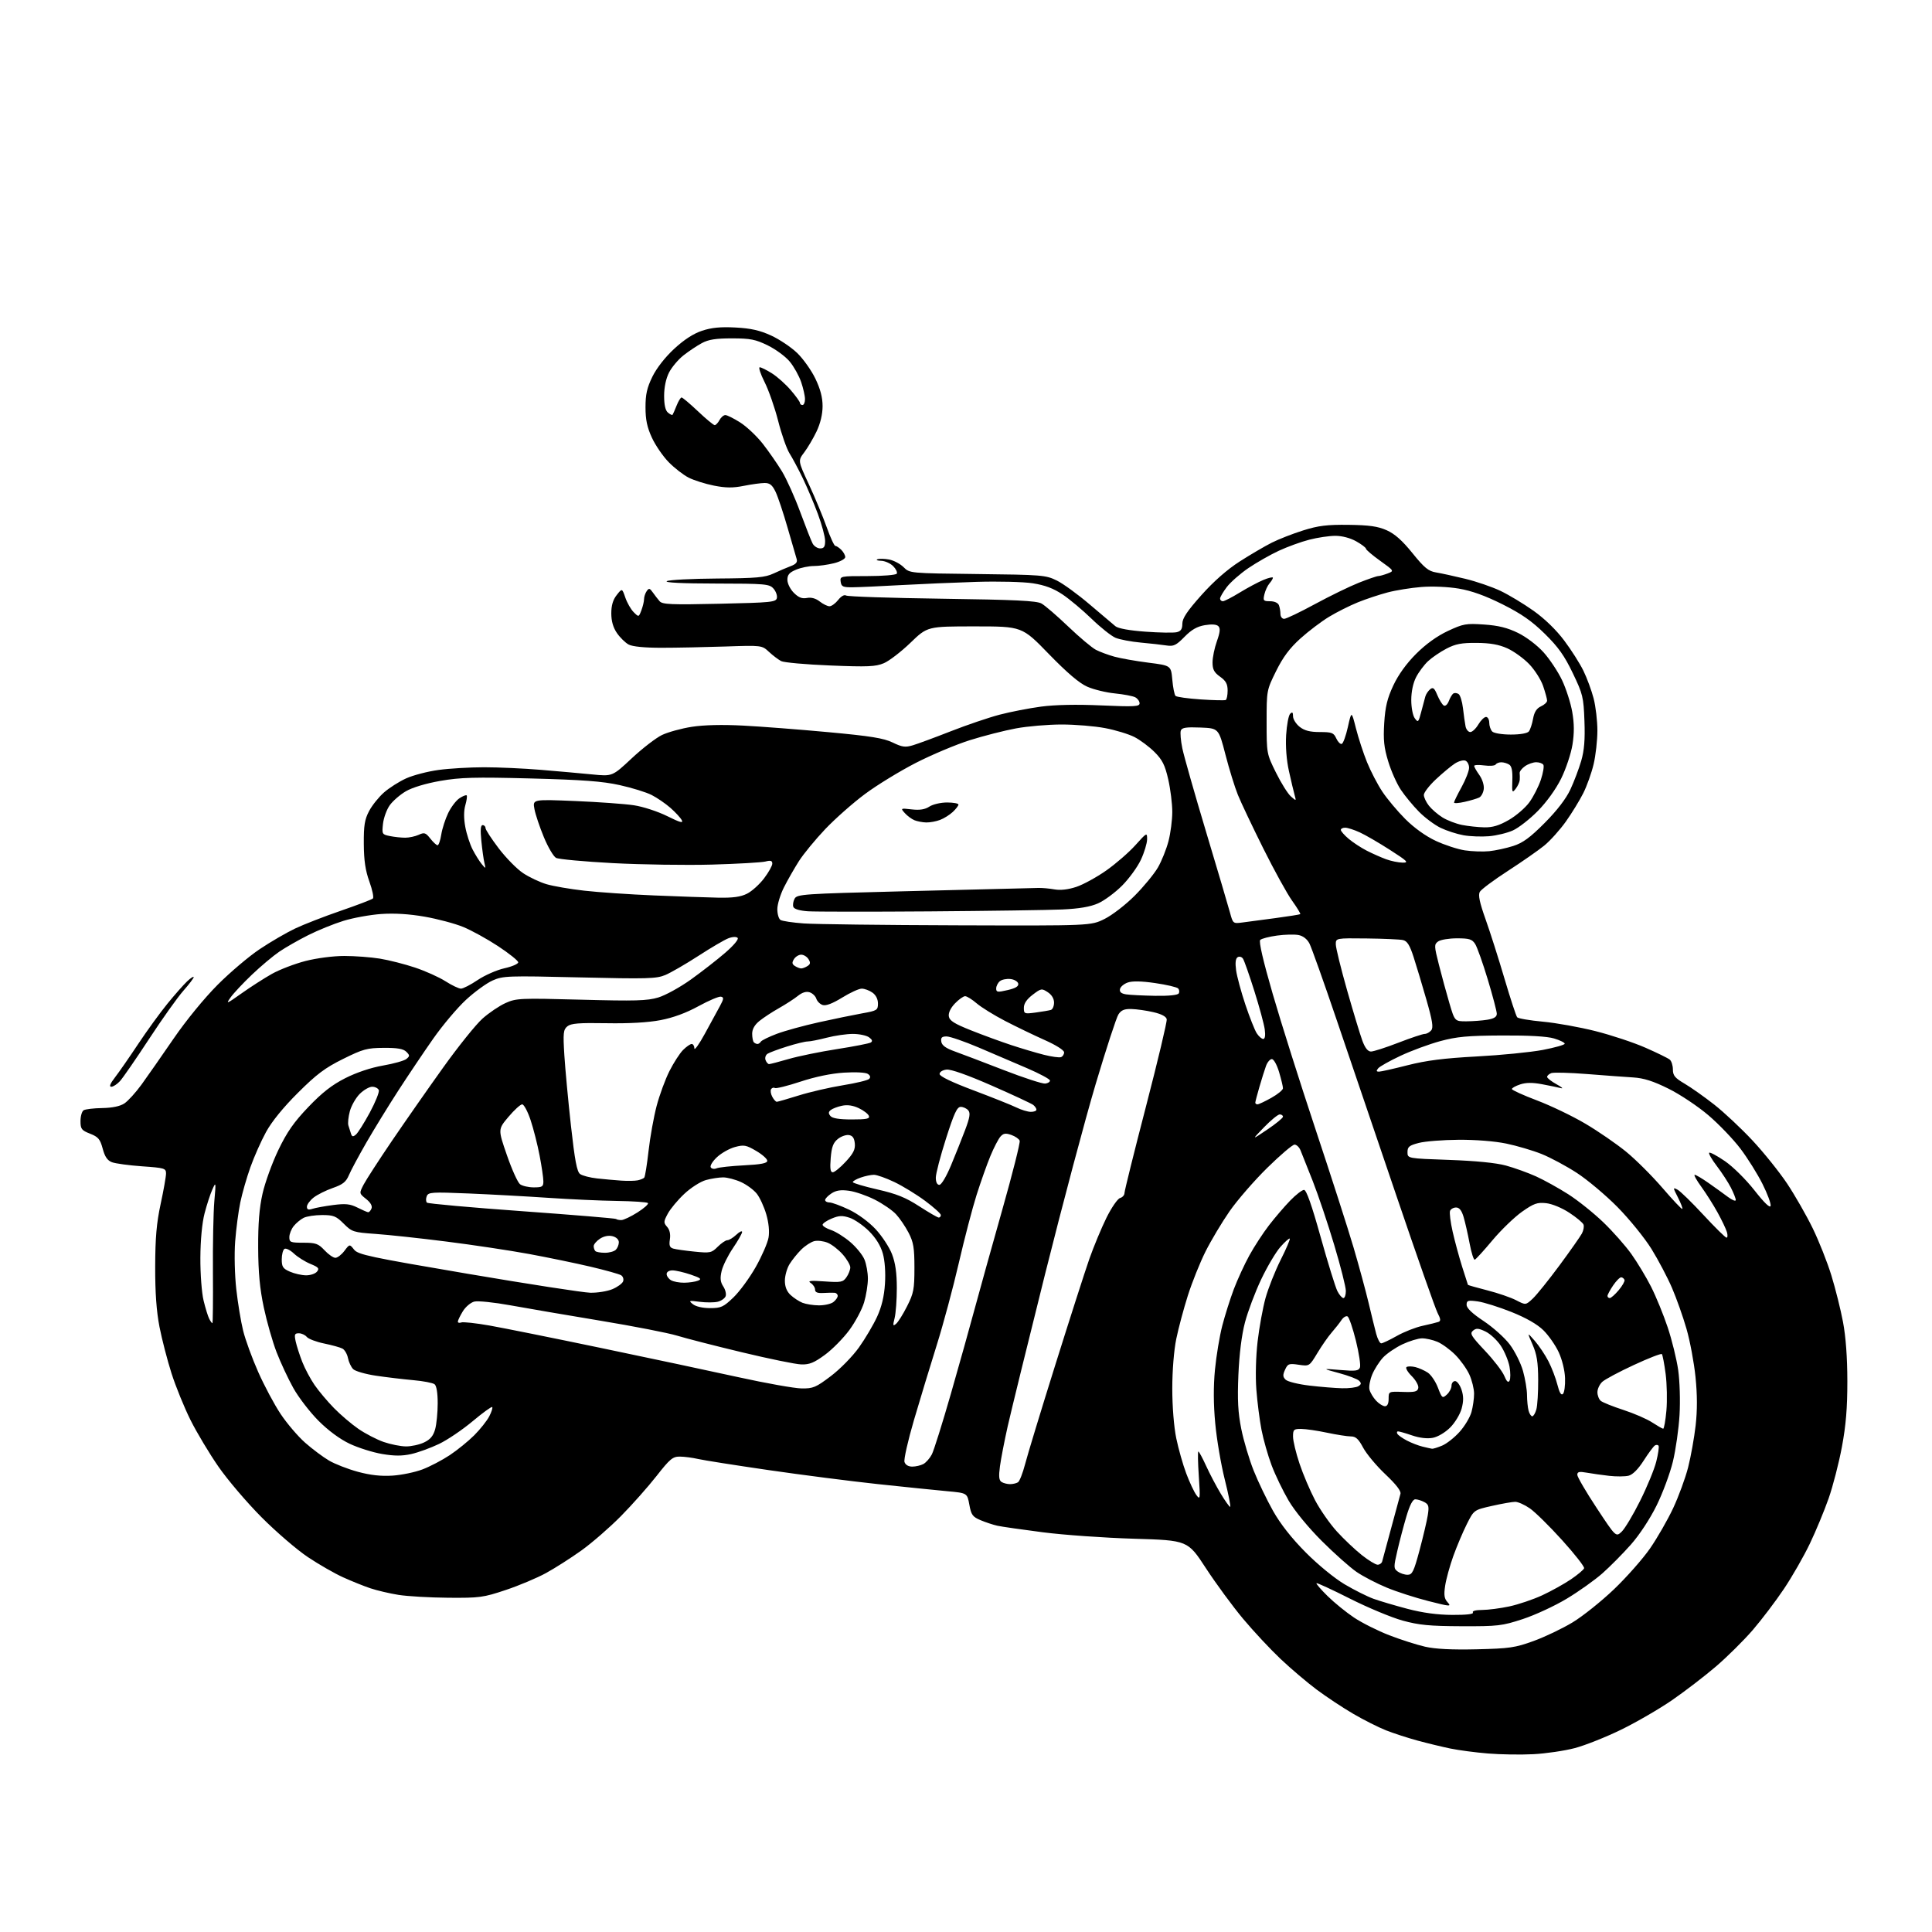 <?xml version="1.0" encoding="UTF-8" standalone="no"?>
<svg 
  version="1.1" 
  xmlns="http://www.w3.org/2000/svg" 
  xmlns:xlink="http://www.w3.org/1999/xlink" 
  xmlns:svg="http://www.w3.org/2000/svg"
  xmlns:rdf="http://www.w3.org/1999/02/22-rdf-syntax-ns#"
  xmlns:cc="http://creativecommons.org/ns#"
  xmlns:dc="http://purl.org/dc/elements/1.1/"
  viewBox="0 0 768 768"
  width="768"
  height="768"
>
<style>svg {background-color: white; }</style>"
<path stroke="none" fill="black" fill-rule="evenodd" d="M609.50,697.32C604.55,697.58 596.45,697.45 591.50,697.04C586.55,696.64 579.80,695.74 576.50,695.06C573.20,694.37 567.35,692.96 563.50,691.91C559.65,690.86 554.02,689.04 551.00,687.85C547.98,686.66 542.07,683.69 537.89,681.24C533.70,678.79 527.18,674.47 523.39,671.64C519.61,668.81 513.17,663.35 509.09,659.50C505.02,655.65 498.29,648.45 494.15,643.50C490.01,638.55 483.37,629.51 479.38,623.40C472.14,612.31 472.14,612.31 450.82,611.67C439.09,611.32 422.75,610.17 414.50,609.10C406.25,608.04 398.15,606.87 396.50,606.51C394.85,606.15 391.85,605.16 389.84,604.32C386.62,602.96 386.07,602.21 385.33,598.14C384.48,593.50 384.48,593.50 376.49,592.77C372.10,592.37 359.73,591.10 349.00,589.96C338.27,588.81 318.70,586.30 305.50,584.38C292.30,582.46 279.70,580.48 277.50,579.97C275.30,579.46 272.05,579.04 270.27,579.02C267.42,579.00 266.33,579.91 260.97,586.75C257.63,591.01 251.27,598.18 246.84,602.67C242.41,607.16 235.34,613.30 231.14,616.32C226.94,619.33 220.57,623.39 217.00,625.34C213.43,627.29 206.23,630.32 201.00,632.06C192.12,635.03 190.63,635.23 178.20,635.13C170.88,635.07 161.98,634.56 158.41,633.99C154.84,633.42 149.80,632.23 147.21,631.36C144.62,630.49 139.75,628.53 136.40,627.01C133.04,625.50 126.74,621.88 122.40,618.98C118.05,616.08 109.75,608.94 103.95,603.11C98.14,597.27 90.44,588.23 86.82,583.00C83.20,577.77 78.21,569.45 75.74,564.50C73.27,559.55 69.87,551.21 68.19,545.96C66.52,540.72 64.36,532.39 63.40,527.46C62.20,521.29 61.66,513.83 61.69,503.50C61.72,492.05 62.23,486.16 63.86,478.59C65.04,473.14 66.00,467.69 66.00,466.49C66.00,464.43 65.41,464.25 56.51,463.63C51.30,463.26 45.90,462.53 44.52,462.01C42.69,461.31 41.68,459.84 40.82,456.60C39.80,452.81 39.06,451.94 35.81,450.66C32.40,449.32 32.00,448.79 32.00,445.64C32.00,443.70 32.56,441.77 33.25,441.34C33.94,440.92 37.27,440.52 40.65,440.47C44.64,440.40 47.72,439.76 49.43,438.64C50.89,437.68 53.97,434.29 56.29,431.09C58.60,427.89 64.33,419.69 69.00,412.88C73.99,405.61 81.22,396.78 86.50,391.48C91.45,386.52 99.00,380.12 103.28,377.27C107.55,374.41 113.85,370.75 117.28,369.12C120.70,367.49 128.90,364.30 135.50,362.03C142.09,359.76 147.83,357.57 148.24,357.16C148.65,356.75 148.02,353.73 146.84,350.45C145.26,346.09 144.66,342.09 144.62,335.50C144.57,328.12 144.95,325.76 146.72,322.41C147.91,320.15 150.58,316.82 152.65,315.01C154.72,313.19 158.68,310.67 161.45,309.42C164.23,308.16 170.02,306.65 174.32,306.07C178.62,305.48 186.77,305.00 192.43,305.00C198.08,305.00 208.29,305.46 215.10,306.03C221.92,306.60 231.09,307.42 235.47,307.85C243.43,308.64 243.43,308.64 251.11,301.46C255.33,297.51 260.74,293.34 263.14,292.18C265.54,291.03 270.88,289.56 275.00,288.92C279.81,288.17 287.16,288.00 295.50,288.44C302.65,288.81 317.92,289.99 329.43,291.06C346.11,292.60 351.28,293.44 354.84,295.16C358.64,297.00 359.86,297.17 362.91,296.25C364.88,295.66 371.68,293.15 378.00,290.67C384.33,288.19 393.03,285.23 397.35,284.10C401.66,282.97 409.08,281.53 413.84,280.89C419.40,280.15 427.97,279.97 437.75,280.41C450.96,280.99 453.00,280.88 453.00,279.58C453.00,278.75 452.21,277.67 451.25,277.17C450.29,276.68 446.65,275.99 443.16,275.64C439.67,275.30 434.73,274.09 432.18,272.96C429.02,271.57 424.17,267.43 416.91,259.96C406.28,249.00 406.28,249.00 387.47,249.00C368.66,249.00 368.66,249.00 361.91,255.52C358.19,259.10 353.43,262.76 351.33,263.64C348.06,265.01 344.93,265.15 330.03,264.54C320.43,264.16 311.65,263.37 310.53,262.80C309.41,262.22 307.23,260.57 305.68,259.13C302.85,256.50 302.85,256.50 288.18,257.00C280.10,257.27 268.73,257.50 262.90,257.50C256.15,257.50 251.42,257.03 249.89,256.21C248.57,255.50 246.48,253.45 245.24,251.65C243.73,249.44 243.00,246.90 243.00,243.82C243.00,240.68 243.66,238.42 245.15,236.54C247.29,233.81 247.29,233.81 248.58,237.56C249.29,239.63 250.78,242.23 251.89,243.34C253.91,245.36 253.91,245.36 254.96,242.61C255.53,241.10 256.01,239.11 256.02,238.18C256.02,237.26 256.49,235.82 257.06,235.00C257.95,233.70 258.28,233.77 259.50,235.50C260.28,236.60 261.49,238.18 262.21,239.00C263.31,240.28 266.81,240.43 285.99,240.00C306.74,239.54 308.50,239.36 308.83,237.68C309.02,236.67 308.39,234.98 307.43,233.93C305.82,232.14 304.13,232.00 284.60,231.97C271.26,231.95 264.08,231.60 265.07,231.02C265.94,230.51 274.94,230.04 285.07,229.97C300.79,229.86 304.09,229.56 307.50,227.97C309.70,226.94 312.79,225.62 314.36,225.03C316.41,224.27 317.07,223.47 316.69,222.23C316.39,221.28 314.76,215.68 313.08,209.79C311.39,203.90 309.25,197.49 308.32,195.54C307.01,192.80 306.03,192.00 303.98,192.00C302.53,192.00 298.79,192.51 295.69,193.13C291.38,194.00 288.56,193.98 283.79,193.04C280.36,192.36 275.83,190.93 273.73,189.86C271.63,188.79 268.07,186.02 265.81,183.71C263.54,181.39 260.55,177.03 259.15,174.00C257.24,169.88 256.60,166.85 256.60,161.93C256.59,156.79 257.18,154.15 259.33,149.75C261.00,146.34 264.39,142.00 267.99,138.67C271.91,135.04 275.65,132.61 279.07,131.48C282.85,130.22 286.41,129.88 292.37,130.19C298.45,130.51 302.01,131.31 306.50,133.36C309.80,134.87 314.46,137.99 316.87,140.30C319.27,142.61 322.53,147.20 324.12,150.50C326.12,154.66 327.00,158.03 326.99,161.50C326.98,164.69 326.12,168.31 324.60,171.50C323.29,174.25 321.08,177.99 319.70,179.82C317.18,183.14 317.18,183.14 321.56,192.57C323.96,197.76 327.13,205.37 328.60,209.50C330.06,213.62 331.62,217.00 332.06,217.00C332.50,217.00 333.56,217.71 334.43,218.57C335.29,219.44 336.00,220.73 336.00,221.45C336.00,222.17 334.00,223.27 331.56,223.88C329.11,224.50 325.50,225.00 323.53,225.00C321.55,225.00 318.38,225.65 316.47,226.45C313.77,227.57 313.00,228.48 313.00,230.49C313.00,231.95 314.13,234.22 315.56,235.65C317.44,237.53 318.82,238.08 320.78,237.70C322.49,237.37 324.29,237.87 325.85,239.10C327.18,240.14 328.93,241.00 329.74,241.00C330.55,241.00 332.10,239.87 333.19,238.49C334.36,237.00 335.63,236.29 336.33,236.73C336.97,237.15 354.15,237.72 374.50,238.00C403.43,238.40 412.05,238.81 414.00,239.90C415.38,240.66 420.16,244.78 424.64,249.06C429.12,253.34 434.07,257.50 435.64,258.31C437.21,259.13 440.52,260.35 443.00,261.04C445.48,261.72 451.55,262.79 456.50,263.42C465.50,264.56 465.50,264.56 466.01,270.20C466.28,273.31 466.86,276.20 467.29,276.63C467.73,277.06 472.22,277.69 477.29,278.03C482.36,278.37 486.84,278.47 487.25,278.26C487.66,278.05 488.00,276.36 488.00,274.51C488.00,271.90 487.32,270.65 485.00,269.00C482.63,267.31 482.00,266.12 482.00,263.32C482.00,261.36 482.78,257.58 483.73,254.91C485.01,251.30 485.16,249.76 484.32,248.92C483.59,248.19 481.69,248.05 478.95,248.51C475.87,249.03 473.63,250.31 470.85,253.16C467.55,256.52 466.52,257.02 463.75,256.59C461.96,256.31 457.35,255.79 453.50,255.44C449.65,255.09 445.13,254.23 443.45,253.54C441.78,252.84 437.51,249.45 433.95,246.00C430.40,242.56 425.20,238.20 422.40,236.32C418.75,233.88 415.39,232.62 410.59,231.87C406.89,231.29 396.85,231.04 388.19,231.30C379.56,231.57 365.98,232.15 358.00,232.59C350.02,233.04 341.48,233.43 339.00,233.45C335.08,233.49 334.46,233.21 334.18,231.25C333.87,229.03 334.03,229.00 344.87,229.00C350.93,229.00 356.15,228.57 356.48,228.04C356.80,227.51 356.16,226.16 355.04,225.04C353.92,223.92 351.76,222.96 350.25,222.92C348.74,222.88 348.09,222.61 348.80,222.32C349.52,222.03 351.61,222.08 353.44,222.42C355.28,222.77 357.86,224.14 359.19,225.46C361.61,227.88 361.61,227.88 388.55,228.19C414.18,228.48 415.73,228.61 420.08,230.76C422.61,232.00 428.48,236.28 433.15,240.26C437.81,244.24 442.42,248.14 443.39,248.93C444.48,249.83 448.96,250.64 455.32,251.10C460.92,251.51 466.51,251.60 467.75,251.31C469.43,250.92 470.00,250.07 470.00,247.93C470.00,245.78 471.89,242.95 477.56,236.59C482.48,231.08 487.82,226.39 492.81,223.19C497.04,220.48 502.76,217.13 505.53,215.73C508.29,214.34 513.91,212.14 518.03,210.85C524.08,208.95 527.51,208.53 536.09,208.63C544.30,208.74 547.70,209.22 551.20,210.77C554.40,212.18 557.40,214.84 561.45,219.85C566.19,225.72 567.81,227.05 570.84,227.55C572.85,227.88 578.08,229.02 582.46,230.08C586.84,231.14 593.14,233.30 596.46,234.88C599.78,236.46 605.71,240.03 609.62,242.81C614.06,245.97 618.65,250.42 621.80,254.63C624.59,258.34 628.02,263.74 629.42,266.61C630.83,269.49 632.66,274.45 633.49,277.63C634.32,280.82 634.99,286.59 634.99,290.46C634.98,294.33 634.31,300.32 633.49,303.77C632.68,307.22 630.83,312.39 629.39,315.27C627.94,318.15 624.83,323.23 622.47,326.56C620.10,329.89 616.22,334.21 613.84,336.15C611.45,338.09 604.93,342.63 599.35,346.24C593.77,349.85 588.77,353.58 588.24,354.53C587.54,355.79 588.16,358.75 590.52,365.38C592.31,370.40 595.70,381.02 598.05,389.00C600.41,396.98 602.68,403.90 603.10,404.38C603.52,404.87 608.12,405.65 613.33,406.13C618.54,406.61 627.95,408.30 634.24,409.89C640.53,411.48 649.46,414.44 654.09,416.48C658.72,418.51 663.06,420.64 663.75,421.21C664.44,421.78 665.00,423.55 665.00,425.15C665.00,427.54 665.81,428.52 669.65,430.77C672.21,432.27 677.50,436.01 681.40,439.07C685.31,442.13 692.18,448.57 696.67,453.38C701.16,458.19 707.36,465.92 710.45,470.55C713.53,475.19 718.09,483.15 720.57,488.24C723.05,493.33 726.40,501.77 728.00,507.00C729.61,512.23 731.69,520.55 732.62,525.50C733.73,531.35 734.34,539.58 734.35,549.00C734.36,559.69 733.79,566.56 732.19,575.14C731.00,581.54 728.62,590.76 726.91,595.64C725.20,600.51 721.85,608.60 719.45,613.61C717.06,618.62 712.42,626.72 709.14,631.61C705.86,636.50 700.26,643.88 696.71,648.00C693.15,652.12 686.56,658.65 682.06,662.50C677.55,666.35 669.73,672.35 664.68,675.83C659.63,679.31 650.55,684.58 644.50,687.54C638.45,690.50 630.12,693.81 626.00,694.90C621.88,695.98 614.45,697.07 609.50,697.32zM587.00,655.62C600.07,655.31 602.30,654.99 609.64,652.32C614.11,650.70 621.07,647.37 625.11,644.93C629.14,642.50 636.56,636.56 641.60,631.75C646.63,626.94 653.09,619.62 655.95,615.48C658.81,611.34 662.93,604.16 665.11,599.51C667.28,594.87 669.96,587.58 671.05,583.32C672.14,579.05 673.48,571.56 674.04,566.67C674.73,560.58 674.71,554.50 673.99,547.38C673.41,541.66 671.80,533.05 670.41,528.24C669.03,523.43 666.43,516.10 664.64,511.95C662.86,507.81 659.18,500.83 656.47,496.45C653.75,492.08 647.70,484.62 643.02,479.87C638.33,475.12 631.05,469.00 626.84,466.26C622.63,463.52 616.30,460.13 612.78,458.72C609.26,457.31 602.93,455.45 598.73,454.58C594.18,453.64 586.51,453.03 579.79,453.08C573.58,453.12 566.48,453.69 564.00,454.33C560.18,455.32 559.50,455.88 559.50,458.00C559.50,460.50 559.50,460.50 576.00,461.08C586.58,461.45 594.69,462.25 598.61,463.32C601.97,464.23 607.37,466.18 610.61,467.64C613.85,469.11 619.64,472.32 623.48,474.78C627.32,477.24 633.56,482.24 637.34,485.88C641.13,489.52 646.15,495.20 648.50,498.50C650.85,501.80 654.38,507.65 656.33,511.50C658.28,515.35 661.25,522.61 662.93,527.63C664.61,532.65 666.49,540.30 667.11,544.63C667.73,549.00 667.97,556.94 667.64,562.50C667.32,568.00 666.13,576.33 665.00,581.00C663.87,585.67 660.95,593.55 658.50,598.50C655.89,603.79 651.68,610.19 648.28,614.02C645.10,617.61 640.03,622.73 637.00,625.41C633.98,628.08 627.61,632.62 622.85,635.48C618.10,638.35 610.22,642.00 605.35,643.60C597.08,646.31 595.48,646.50 581.00,646.45C568.22,646.40 564.09,646.00 557.50,644.19C553.10,642.97 543.70,639.05 536.60,635.47C529.51,631.89 523.53,629.13 523.32,629.35C523.11,629.56 525.08,631.86 527.72,634.45C530.35,637.05 535.09,640.90 538.26,643.02C541.43,645.13 547.73,648.29 552.26,650.04C556.79,651.79 563.20,653.84 566.50,654.59C570.57,655.52 577.17,655.85 587.00,655.62zM577.31,641.95C582.94,641.98 585.89,641.64 585.50,641.00C585.13,640.39 586.58,639.99 589.19,639.98C591.56,639.97 596.42,639.34 600.00,638.57C603.58,637.80 609.42,635.83 613.00,634.18C616.58,632.52 621.72,629.67 624.43,627.84C627.14,626.00 629.52,624.01 629.71,623.40C629.91,622.80 625.98,617.78 620.99,612.26C616.00,606.73 610.22,601.04 608.15,599.61C606.08,598.17 603.46,597.00 602.32,597.00C601.18,597.00 597.02,597.73 593.08,598.62C585.91,600.24 585.91,600.24 583.08,605.87C581.52,608.97 579.11,614.68 577.71,618.56C576.32,622.44 574.86,627.75 574.47,630.35C573.91,634.10 574.11,635.47 575.46,636.95C577.03,638.70 576.50,638.66 567.82,636.45C562.68,635.15 555.23,632.75 551.27,631.11C547.31,629.48 541.91,626.67 539.28,624.88C536.65,623.08 530.42,617.54 525.43,612.56C520.08,607.22 514.67,600.63 512.24,596.50C509.98,592.65 506.94,586.35 505.49,582.50C504.04,578.65 502.23,572.31 501.47,568.41C500.72,564.52 499.79,557.29 499.42,552.36C499.02,547.13 499.23,539.17 499.92,533.24C500.57,527.65 501.99,519.89 503.07,515.98C504.16,512.07 506.86,505.25 509.08,500.83C511.31,496.41 512.93,492.60 512.70,492.36C512.46,492.13 510.78,493.63 508.96,495.70C507.14,497.77 503.70,503.59 501.31,508.63C498.92,513.67 496.04,521.33 494.90,525.65C493.58,530.67 492.64,538.19 492.28,546.54C491.86,556.58 492.12,561.52 493.43,568.04C494.36,572.69 496.58,580.14 498.35,584.58C500.13,589.03 503.59,596.23 506.04,600.58C508.98,605.80 513.40,611.42 519.00,617.07C523.87,621.98 530.49,627.40 534.50,629.78C538.35,632.06 543.52,634.65 546.00,635.55C548.48,636.44 554.55,638.23 559.50,639.54C565.55,641.13 571.39,641.92 577.31,641.95zM559.53,626.00C561.40,626.00 562.01,624.74 564.29,616.25C565.72,610.89 567.20,604.63 567.56,602.35C568.13,598.80 567.93,598.03 566.18,597.10C565.05,596.49 563.45,596.00 562.61,596.00C561.59,596.00 560.42,598.25 559.08,602.75C557.98,606.46 556.35,612.63 555.47,616.46C553.95,623.02 553.96,623.50 555.62,624.71C556.59,625.42 558.35,626.00 559.53,626.00zM547.62,622.00C548.41,622.00 549.22,621.44 549.42,620.75C549.61,620.06 551.22,614.10 553.00,607.50C554.77,600.90 556.44,594.75 556.70,593.84C557.03,592.73 555.01,590.12 550.71,586.05C547.15,582.69 543.18,577.92 541.87,575.47C540.03,572.00 538.94,571.00 537.00,571.00C535.63,571.00 531.35,570.33 527.50,569.52C523.65,568.70 519.04,568.03 517.25,568.02C514.28,568.00 514.00,568.27 514.00,571.07C514.00,572.76 515.16,577.60 516.58,581.82C517.99,586.05 520.78,592.60 522.77,596.38C524.76,600.16 528.66,605.75 531.44,608.80C534.22,611.85 538.68,616.06 541.34,618.17C544.00,620.28 546.83,622.00 547.62,622.00zM644.63,608.88C645.89,607.69 649.20,602.17 651.97,596.61C654.75,591.05 657.64,584.02 658.39,581.00C659.15,577.98 659.56,575.16 659.31,574.73C659.06,574.31 658.41,574.25 657.85,574.59C657.29,574.94 655.29,577.64 653.39,580.60C651.19,584.04 649.03,586.20 647.39,586.62C645.98,586.97 642.50,586.99 639.66,586.67C636.82,586.34 632.81,585.78 630.75,585.41C627.77,584.88 627.00,585.05 627.00,586.26C627.00,587.09 630.45,593.01 634.67,599.40C642.34,611.03 642.34,611.03 644.63,608.88zM489.01,599.00C489.33,599.00 488.37,594.12 486.87,588.15C485.37,582.19 483.66,572.15 483.08,565.85C482.36,558.19 482.33,551.11 482.97,544.45C483.50,538.98 484.80,531.12 485.87,527.00C486.94,522.88 489.00,516.35 490.45,512.50C491.91,508.65 494.68,502.61 496.63,499.07C498.57,495.53 502.09,490.13 504.45,487.07C506.81,484.01 510.60,479.59 512.87,477.25C515.14,474.91 517.62,473.00 518.37,473.00C519.31,473.00 521.44,479.04 524.98,491.75C527.86,502.06 530.86,511.74 531.64,513.25C532.41,514.76 533.49,516.00 534.03,516.00C534.56,516.00 535.00,514.73 535.00,513.17C535.00,511.62 532.92,503.40 530.38,494.92C527.85,486.44 524.00,475.00 521.84,469.50C519.67,464.00 517.48,458.49 516.97,457.25C516.46,456.01 515.39,455.00 514.60,455.00C513.80,455.00 508.92,459.16 503.74,464.25C498.56,469.34 491.83,477.10 488.77,481.50C485.72,485.90 481.42,493.10 479.21,497.50C477.01,501.90 473.85,509.77 472.19,515.00C470.53,520.23 468.46,527.97 467.59,532.21C466.65,536.76 466.00,544.86 466.00,552.00C466.00,559.12 466.65,567.23 467.58,571.73C468.45,575.93 470.23,582.23 471.55,585.72C472.86,589.22 474.67,593.07 475.57,594.29C477.10,596.37 477.16,595.92 476.54,586.75C476.18,581.39 476.10,577.00 476.37,577.00C476.63,577.00 478.03,579.59 479.47,582.75C480.91,585.91 483.52,590.86 485.26,593.75C487.00,596.64 488.69,599.00 489.01,599.00zM401.50,589.97C402.60,589.97 404.02,589.64 404.66,589.23C405.30,588.83 406.57,585.57 407.50,582.00C408.42,578.42 413.83,560.65 419.52,542.50C425.21,524.35 431.28,505.45 433.01,500.50C434.75,495.55 437.82,488.17 439.83,484.09C441.85,480.02 444.29,476.48 445.25,476.23C446.21,475.97 447.00,475.08 447.00,474.24C447.00,473.41 450.85,457.90 455.56,439.78C460.26,421.66 463.97,406.09 463.79,405.17C463.59,404.09 461.73,403.10 458.49,402.35C455.74,401.71 451.82,401.15 449.77,401.10C446.94,401.02 445.70,401.54 444.59,403.25C443.79,404.49 439.73,416.89 435.58,430.82C431.42,444.74 422.38,478.72 415.47,506.32C408.57,533.92 401.87,561.23 400.57,567.00C399.28,572.77 397.89,579.92 397.50,582.87C396.95,586.93 397.11,588.46 398.14,589.11C398.89,589.58 400.40,589.97 401.50,589.97zM156.04,586.58C159.64,586.35 165.00,585.23 167.95,584.11C170.90,582.99 175.77,580.44 178.77,578.45C181.77,576.46 186.16,572.90 188.53,570.53C190.90,568.15 193.58,564.78 194.49,563.01C195.40,561.25 195.93,559.60 195.66,559.33C195.39,559.06 191.89,561.60 187.87,564.97C183.85,568.34 177.84,572.41 174.50,574.00C171.17,575.59 166.22,577.39 163.50,578.00C159.87,578.81 156.79,578.81 151.88,577.98C148.20,577.36 142.41,575.53 139.00,573.92C135.11,572.08 130.50,568.68 126.58,564.75C123.16,561.31 118.66,555.46 116.59,551.74C114.51,548.02 111.52,541.60 109.92,537.46C108.33,533.32 106.05,525.34 104.86,519.72C103.28,512.28 102.67,505.82 102.63,496.00C102.58,486.43 103.08,480.17 104.36,474.50C105.35,470.10 108.17,462.31 110.63,457.18C114.09,449.98 116.81,446.08 122.56,440.07C128.03,434.34 131.93,431.29 137.25,428.59C141.76,426.31 147.43,424.41 152.26,423.57C156.53,422.83 160.72,421.65 161.56,420.95C162.94,419.80 162.94,419.51 161.51,418.09C160.34,416.92 157.99,416.51 152.56,416.54C145.91,416.58 144.32,417.01 136.37,420.95C129.20,424.50 125.85,427.01 118.43,434.41C112.60,440.21 108.01,445.86 105.75,450.00C103.79,453.57 101.00,459.87 99.54,463.98C98.07,468.10 96.26,474.40 95.52,477.98C94.77,481.57 93.86,488.55 93.48,493.50C93.10,498.58 93.30,506.86 93.93,512.50C94.54,518.00 95.77,525.42 96.66,529.00C97.54,532.58 100.22,539.93 102.62,545.34C105.01,550.75 109.02,558.28 111.54,562.06C114.06,565.85 118.46,571.00 121.31,573.51C124.16,576.02 128.42,579.20 130.76,580.58C133.10,581.96 138.28,583.98 142.26,585.06C147.28,586.42 151.50,586.88 156.04,586.58zM362.63,583.00C364.01,583.00 366.00,582.54 367.06,581.97C368.11,581.40 369.63,579.68 370.42,578.15C371.22,576.61 374.63,565.74 378.01,553.98C381.38,542.23 385.66,526.96 387.51,520.05C389.37,513.15 394.25,495.63 398.36,481.12C402.47,466.62 405.62,454.16 405.34,453.44C405.06,452.73 403.56,451.69 402.00,451.15C399.74,450.36 398.86,450.50 397.68,451.83C396.87,452.75 395.08,456.20 393.71,459.50C392.34,462.80 389.87,469.77 388.21,475.00C386.55,480.23 383.36,492.44 381.12,502.15C378.88,511.86 374.95,526.48 372.38,534.65C369.82,542.82 365.75,556.21 363.34,564.41C360.93,572.61 359.23,580.14 359.55,581.16C359.91,582.30 361.08,583.00 362.63,583.00zM569.28,575.90C569.71,575.95 571.51,575.39 573.28,574.65C575.05,573.91 578.16,571.47 580.18,569.22C582.21,566.98 584.34,563.42 584.93,561.32C585.51,559.22 585.98,555.92 585.97,554.00C585.96,552.08 585.12,548.65 584.09,546.40C583.07,544.14 580.54,540.61 578.47,538.54C576.40,536.47 573.21,534.15 571.39,533.39C569.56,532.62 566.81,532.00 565.28,532.01C563.75,532.02 560.25,533.08 557.50,534.38C554.75,535.68 551.29,538.04 549.80,539.62C548.32,541.21 546.37,544.25 545.48,546.39C544.59,548.53 544.09,551.24 544.39,552.41C544.68,553.58 545.86,555.54 547.00,556.77C548.14,558.00 549.74,559.00 550.54,559.00C551.49,559.00 552.00,557.97 552.00,556.06C552.00,553.12 552.01,553.11 557.71,553.31C562.45,553.47 563.49,553.20 563.79,551.75C563.99,550.77 562.82,548.66 561.16,547.00C559.51,545.36 558.61,543.74 559.14,543.41C559.68,543.08 561.26,543.10 562.66,543.45C564.06,543.80 566.26,544.78 567.55,545.63C568.84,546.47 570.66,549.16 571.59,551.60C573.21,555.84 573.38,555.97 575.14,554.37C576.17,553.45 577.00,551.86 577.00,550.85C577.00,549.83 577.64,549.00 578.42,549.00C579.20,549.00 580.36,550.55 580.98,552.43C581.81,554.95 581.82,556.96 581.02,559.94C580.41,562.18 578.37,565.56 576.47,567.46C574.48,569.45 571.56,571.18 569.55,571.56C567.35,571.97 564.32,571.62 561.35,570.61C558.76,569.72 556.25,569.00 555.76,569.00C555.28,569.00 555.16,569.45 555.50,570.01C555.85,570.56 557.56,571.76 559.31,572.67C561.07,573.59 563.85,574.66 565.50,575.06C567.15,575.47 568.85,575.84 569.28,575.90zM161.35,574.97C163.47,574.99 166.72,574.28 168.58,573.39C171.06,572.22 172.23,570.81 172.98,568.14C173.53,566.14 173.99,561.52 173.99,557.87C174.00,553.76 173.53,550.87 172.75,550.26C172.06,549.72 168.23,548.98 164.23,548.63C160.24,548.27 153.57,547.48 149.42,546.86C145.28,546.24 141.21,545.07 140.39,544.25C139.57,543.43 138.64,541.45 138.32,539.84C138.00,538.24 137.01,536.55 136.12,536.08C135.23,535.61 131.95,534.70 128.83,534.06C125.71,533.42 122.61,532.24 121.95,531.45C121.29,530.65 119.87,530.00 118.80,530.00C117.11,530.00 116.94,530.45 117.54,533.25C117.93,535.04 119.11,538.69 120.15,541.36C121.20,544.04 123.40,548.17 125.04,550.55C126.68,552.93 130.15,557.07 132.76,559.73C135.37,562.40 139.75,566.13 142.50,568.02C145.25,569.91 149.75,572.24 152.50,573.20C155.25,574.15 159.23,574.95 161.35,574.97zM661.13,567.94C661.48,567.97 662.06,564.74 662.42,560.75C662.77,556.76 662.64,550.20 662.12,546.17C661.59,542.13 660.91,538.58 660.61,538.27C660.30,537.96 655.28,539.91 649.47,542.61C643.65,545.30 638.01,548.31 636.94,549.29C635.87,550.27 635.00,552.13 635.00,553.42C635.00,554.70 635.60,556.26 636.34,556.87C637.08,557.48 641.13,559.11 645.35,560.48C649.58,561.86 654.71,564.09 656.76,565.44C658.82,566.78 660.78,567.91 661.13,567.94zM609.10,563.00C609.57,563.00 610.31,561.76 610.73,560.25C611.15,558.74 611.48,553.45 611.45,548.50C611.42,541.50 610.92,538.39 609.22,534.50C607.03,529.50 607.03,529.50 610.09,533.00C611.77,534.92 614.22,538.58 615.53,541.13C616.84,543.67 618.44,547.86 619.09,550.44C619.90,553.64 620.60,554.80 621.30,554.10C621.86,553.54 622.24,550.71 622.13,547.82C622.03,544.77 620.97,540.46 619.61,537.53C618.33,534.76 615.59,530.84 613.53,528.81C611.08,526.40 606.70,523.89 600.81,521.53C595.87,519.56 589.85,517.67 587.42,517.33C583.49,516.80 583.00,516.95 583.00,518.69C583.00,520.00 585.23,522.13 589.74,525.12C593.44,527.57 598.13,531.76 600.15,534.44C602.17,537.11 604.53,541.85 605.41,544.96C606.28,548.08 607.01,552.40 607.01,554.57C607.02,556.73 607.30,559.51 607.63,560.75C607.96,561.99 608.62,563.00 609.10,563.00zM318.60,551.92C323.23,551.99 324.32,551.53 330.29,547.01C333.97,544.23 338.90,539.19 341.44,535.64C343.94,532.13 347.19,526.63 348.66,523.43C350.49,519.44 351.47,515.31 351.79,510.31C352.08,505.86 351.75,501.17 350.94,498.29C350.07,495.19 348.19,492.14 345.46,489.41C343.18,487.13 339.70,484.73 337.74,484.08C334.84,483.12 333.50,483.18 330.59,484.40C328.61,485.22 327.00,486.34 327.00,486.87C327.00,487.41 328.51,488.34 330.35,488.95C332.20,489.56 335.63,491.71 337.98,493.72C340.34,495.73 342.88,498.85 343.63,500.66C344.38,502.46 345.00,505.89 345.00,508.29C345.00,510.68 344.32,514.93 343.49,517.72C342.66,520.52 340.02,525.47 337.63,528.72C335.24,531.96 330.87,536.40 327.92,538.56C323.63,541.71 321.74,542.48 318.53,542.38C316.31,542.32 305.73,540.15 295.00,537.57C284.27,535.00 272.62,532.01 269.11,530.93C265.59,529.86 251.87,527.18 238.61,524.99C225.35,522.79 209.24,520.04 202.82,518.87C196.40,517.70 189.97,517.04 188.54,517.40C187.11,517.76 185.05,519.50 183.97,521.28C182.89,523.05 182.01,524.89 182.00,525.36C182.00,525.83 182.61,525.98 183.35,525.70C184.09,525.41 189.15,525.96 194.60,526.92C200.04,527.88 220.03,531.90 239.00,535.86C257.98,539.81 282.50,545.03 293.50,547.45C304.50,549.87 315.80,551.88 318.60,551.92zM533.50,551.85C536.25,551.92 539.17,551.55 539.99,551.03C541.16,550.29 541.22,549.82 540.27,548.87C539.60,548.20 536.00,546.82 532.27,545.82C525.50,543.99 525.50,543.99 532.74,544.59C538.84,545.11 540.08,544.95 540.60,543.59C540.94,542.71 540.22,537.93 539.00,532.98C537.77,528.03 536.29,523.68 535.70,523.32C535.12,522.96 534.01,523.61 533.24,524.77C532.47,525.93 530.72,528.14 529.37,529.69C528.01,531.24 525.46,534.89 523.70,537.82C520.50,543.13 520.50,543.13 516.26,542.51C512.38,541.93 511.91,542.10 510.83,544.48C509.87,546.57 509.92,547.34 511.07,548.46C511.86,549.22 516.10,550.27 520.50,550.79C524.90,551.31 530.75,551.79 533.50,551.85zM600.07,548.84C600.48,548.10 600.47,545.59 600.05,543.25C599.62,540.92 598.07,537.19 596.60,534.97C595.13,532.75 592.39,530.20 590.51,529.30C587.70,527.96 586.82,527.90 585.54,528.96C584.19,530.09 584.79,531.09 590.29,536.93C593.76,540.60 597.21,545.09 597.96,546.90C598.92,549.21 599.54,549.79 600.07,548.84zM549.05,534.00C549.59,534.00 552.39,532.67 555.27,531.05C558.14,529.43 562.75,527.62 565.50,527.03C568.25,526.43 571.08,525.74 571.78,525.49C572.79,525.13 572.73,524.37 571.47,521.94C570.59,520.24 563.35,499.64 555.38,476.17C547.41,452.70 536.63,420.98 531.43,405.68C526.24,390.38 521.33,376.61 520.53,375.07C519.64,373.33 518.00,372.05 516.23,371.70C514.65,371.38 510.79,371.47 507.64,371.90C504.50,372.33 501.49,373.11 500.96,373.64C500.33,374.27 502.10,381.89 505.91,395.05C509.16,406.30 516.84,430.57 522.97,449.00C529.10,467.43 535.89,488.52 538.05,495.87C540.21,503.22 542.90,513.12 544.03,517.87C545.15,522.62 546.52,528.19 547.07,530.25C547.63,532.31 548.52,534.00 549.05,534.00zM356.19,526.25C357.00,525.59 358.97,522.45 360.57,519.27C363.19,514.10 363.50,512.51 363.50,504.00C363.50,495.99 363.13,493.80 361.16,490.00C359.87,487.52 357.62,484.22 356.16,482.66C354.70,481.09 350.91,478.49 347.74,476.88C344.57,475.28 339.97,473.68 337.51,473.35C334.24,472.90 332.38,473.18 330.53,474.39C329.14,475.30 328.00,476.49 328.00,477.02C328.00,477.56 328.79,478.00 329.75,478.00C330.71,478.00 334.20,479.29 337.50,480.85C341.04,482.54 345.38,485.73 348.08,488.63C350.60,491.34 353.53,495.79 354.58,498.53C355.93,502.03 356.50,506.02 356.50,512.00C356.50,516.67 356.10,522.07 355.62,523.98C354.86,526.97 354.95,527.29 356.19,526.25zM84.43,526.00C84.62,526.00 84.72,516.89 84.64,505.75C84.56,494.61 84.82,481.90 85.20,477.50C85.88,469.83 85.84,469.64 84.40,472.87C83.57,474.72 82.18,478.99 81.31,482.37C80.33,486.14 79.69,492.92 79.65,500.00C79.62,506.42 80.18,513.93 80.93,517.00C81.66,520.02 82.67,523.29 83.17,524.25C83.66,525.21 84.23,526.00 84.43,526.00zM282.25,520.00C286.61,520.00 287.58,519.56 291.55,515.75C293.99,513.41 297.98,507.97 300.42,503.65C302.86,499.33 305.15,494.06 305.51,491.94C305.92,489.52 305.58,486.05 304.60,482.69C303.74,479.74 302.05,476.06 300.85,474.53C299.64,473.00 296.82,470.92 294.58,469.90C292.34,468.88 289.15,468.04 287.50,468.03C285.85,468.02 282.75,468.50 280.62,469.09C278.47,469.68 274.63,472.13 272.04,474.56C269.45,476.98 266.50,480.52 265.47,482.43C263.76,485.61 263.73,486.05 265.19,487.70C266.21,488.86 266.60,490.61 266.29,492.65C265.91,495.11 266.21,495.92 267.65,496.34C268.67,496.64 272.47,497.18 276.10,497.54C282.31,498.16 282.86,498.05 285.31,495.60C286.74,494.17 288.46,493.00 289.14,493.00C289.82,493.00 291.41,492.02 292.69,490.83C293.96,489.63 295.00,489.13 295.00,489.73C295.00,490.32 293.36,493.21 291.36,496.15C289.36,499.09 287.33,503.20 286.85,505.27C286.19,508.12 286.35,509.61 287.51,511.38C288.36,512.67 288.78,514.42 288.45,515.27C288.12,516.12 286.72,517.11 285.32,517.46C283.93,517.80 280.70,517.82 278.14,517.49C273.82,516.92 273.63,516.99 275.44,518.44C276.60,519.37 279.34,520.00 282.25,520.00zM325.50,518.90C327.70,518.92 330.29,518.34 331.25,517.61C332.21,516.88 333.00,515.77 333.00,515.14C333.00,514.51 332.44,513.95 331.75,513.90C331.06,513.84 329.04,513.88 327.25,513.98C324.92,514.10 324.00,513.72 324.00,512.63C324.00,511.79 323.21,510.60 322.25,509.99C320.91,509.13 322.19,508.99 327.73,509.38C334.32,509.84 335.11,509.69 336.48,507.72C337.32,506.53 338.00,504.77 338.00,503.81C338.00,502.85 336.65,500.53 335.00,498.66C333.36,496.78 330.67,494.69 329.02,494.01C327.38,493.33 324.98,493.04 323.68,493.37C322.38,493.69 320.05,495.21 318.51,496.73C316.97,498.25 314.88,500.85 313.86,502.50C312.84,504.15 312.01,507.11 312.00,509.08C312.00,511.49 312.73,513.34 314.25,514.77C315.49,515.93 317.63,517.33 319.00,517.88C320.38,518.42 323.30,518.89 325.50,518.90zM609.34,516.17C610.90,514.70 615.66,508.77 619.93,503.00C624.19,497.23 628.20,491.52 628.84,490.32C629.47,489.12 629.76,487.54 629.47,486.79C629.19,486.05 626.65,483.93 623.82,482.08C620.86,480.14 616.96,478.53 614.60,478.28C611.08,477.90 609.72,478.38 605.03,481.68C602.03,483.80 596.74,488.90 593.29,493.01C589.85,497.13 586.67,500.61 586.24,500.75C585.81,500.90 584.89,497.97 584.19,494.26C583.49,490.54 582.41,485.81 581.80,483.75C581.02,481.15 580.11,480.00 578.81,480.00C577.78,480.00 576.70,480.61 576.41,481.36C576.13,482.11 576.59,485.82 577.45,489.61C578.31,493.40 580.00,499.65 581.21,503.50C582.41,507.35 583.46,510.61 583.53,510.75C583.60,510.88 587.08,511.87 591.26,512.94C595.45,514.01 600.58,515.77 602.68,516.86C606.50,518.84 606.50,518.84 609.34,516.17zM639.91,516.00C640.41,516.00 642.01,514.59 643.45,512.87C644.90,511.15 645.94,509.32 645.77,508.80C645.59,508.28 645.01,507.80 644.48,507.75C643.94,507.69 642.49,509.14 641.25,510.97C640.01,512.80 639.00,514.68 639.00,515.15C639.00,515.62 639.41,516.00 639.91,516.00zM234.63,513.88C237.45,513.95 241.41,513.31 243.42,512.47C245.44,511.63 247.36,510.23 247.69,509.37C248.02,508.50 247.66,507.41 246.90,506.93C246.13,506.45 240.67,504.93 234.78,503.54C228.88,502.15 217.87,499.88 210.31,498.48C202.76,497.09 188.01,494.87 177.54,493.55C167.07,492.22 154.35,490.85 149.28,490.50C140.48,489.88 139.90,489.70 136.63,486.43C133.61,483.41 132.58,483.00 128.03,483.00C125.19,483.00 121.89,483.50 120.68,484.12C119.48,484.73 117.72,486.19 116.77,487.37C115.82,488.54 115.03,490.51 115.02,491.75C115.00,493.82 115.45,494.00 120.60,494.00C125.53,494.00 126.53,494.36 129.00,497.00C130.54,498.65 132.48,500.00 133.32,500.00C134.15,500.00 135.77,498.76 136.90,497.25C138.98,494.50 138.98,494.50 140.74,496.73C142.32,498.74 146.91,499.72 186.00,506.36C209.93,510.43 231.81,513.81 234.63,513.88zM272.00,509.90C273.93,509.88 276.38,509.52 277.46,509.09C279.07,508.46 278.55,508.03 274.53,506.66C271.84,505.75 268.60,505.00 267.32,505.00C265.96,505.00 265.00,505.60 265.00,506.45C265.00,507.25 265.79,508.36 266.75,508.92C267.71,509.48 270.07,509.92 272.00,509.90zM121.63,506.96C123.35,506.98 125.32,506.33 126.00,505.50C127.05,504.23 126.64,503.75 123.37,502.41C121.24,501.53 118.30,499.68 116.83,498.30C115.36,496.91 113.68,496.08 113.08,496.45C112.49,496.82 112.00,498.69 112.00,500.61C112.00,503.59 112.47,504.30 115.25,505.51C117.04,506.29 119.91,506.94 121.63,506.96zM240.47,498.00C242.19,498.00 244.14,497.46 244.80,496.80C245.46,496.14 246.00,494.80 246.00,493.82C246.00,492.75 244.99,491.79 243.49,491.41C241.92,491.01 240.05,491.39 238.49,492.41C237.12,493.31 236.00,494.64 236.00,495.36C236.00,496.08 236.30,496.97 236.67,497.33C237.03,497.70 238.74,498.00 240.47,498.00zM686.32,491.99C686.77,491.99 686.83,490.99 686.47,489.75C686.10,488.51 684.44,485.02 682.77,482.00C681.11,478.98 678.19,474.36 676.29,471.75C674.39,469.14 673.21,467.00 673.68,467.00C674.15,467.00 676.62,468.46 679.17,470.25C681.73,472.04 685.20,474.54 686.91,475.82C688.61,477.09 690.00,477.64 690.00,477.03C690.00,476.42 689.13,474.21 688.06,472.11C686.99,470.02 684.48,466.16 682.49,463.55C680.49,460.94 679.12,458.55 679.43,458.24C679.74,457.92 682.56,459.43 685.70,461.58C688.91,463.79 694.04,468.87 697.45,473.21C701.37,478.20 703.62,480.36 703.85,479.34C704.04,478.48 702.59,474.56 700.62,470.64C698.66,466.71 694.72,460.41 691.87,456.64C689.02,452.87 683.28,446.88 679.11,443.33C674.95,439.78 667.82,435.02 663.26,432.77C657.18,429.75 653.46,428.57 649.24,428.30C646.08,428.11 637.83,427.50 630.90,426.95C623.96,426.40 617.55,426.24 616.65,426.58C615.74,426.93 615.00,427.61 615.00,428.08C615.00,428.56 616.69,429.88 618.75,431.01C620.81,432.14 621.60,432.83 620.50,432.55C619.40,432.27 616.05,431.57 613.05,431.01C609.22,430.28 606.62,430.30 604.30,431.07C602.49,431.66 601.00,432.49 601.00,432.91C601.00,433.32 605.50,435.37 611.01,437.45C616.51,439.54 625.16,443.69 630.22,446.69C635.29,449.68 642.56,454.69 646.39,457.81C650.22,460.94 656.73,467.43 660.86,472.23C664.99,477.03 668.54,480.79 668.75,480.58C668.97,480.37 668.18,478.32 667.02,476.03C664.96,472.00 664.95,471.91 666.87,472.93C667.95,473.51 672.59,478.03 677.17,482.98C681.75,487.92 685.87,491.98 686.32,491.99zM246.97,485.00C247.87,485.00 250.77,483.63 253.42,481.95C256.07,480.27 257.93,478.60 257.56,478.23C257.19,477.86 251.63,477.48 245.19,477.39C238.76,477.30 226.53,476.74 218.00,476.16C209.47,475.58 195.26,474.80 186.40,474.43C171.51,473.81 170.26,473.89 169.62,475.55C169.24,476.53 169.29,477.66 169.72,478.07C170.15,478.47 187.14,480.00 207.48,481.46C227.82,482.93 244.65,484.32 244.89,484.56C245.14,484.80 246.07,485.00 246.97,485.00zM373.16,484.00C373.62,484.00 374.00,483.55 374.00,483.00C374.00,482.45 371.19,479.91 367.75,477.36C364.31,474.81 358.80,471.44 355.50,469.87C352.20,468.29 348.55,467.00 347.40,467.00C346.24,467.00 343.88,467.49 342.15,468.10C340.42,468.70 339.00,469.51 339.00,469.90C339.00,470.28 343.39,471.60 348.75,472.82C356.39,474.56 360.00,476.01 365.41,479.52C369.22,481.98 372.70,484.00 373.16,484.00zM146.28,481.87C146.71,481.94 147.34,481.28 147.68,480.40C148.07,479.37 147.31,478.02 145.52,476.60C142.75,474.39 142.75,474.39 144.52,470.94C145.50,469.05 150.55,461.25 155.74,453.60C160.94,445.96 170.11,432.81 176.14,424.40C182.16,415.98 189.21,407.21 191.80,404.91C194.38,402.61 198.51,399.82 200.97,398.72C205.22,396.81 206.76,396.74 230.97,397.39C252.54,397.97 257.30,397.83 261.66,396.52C264.50,395.67 270.35,392.45 274.66,389.36C278.97,386.27 285.11,381.49 288.30,378.73C291.70,375.79 293.74,373.34 293.22,372.82C292.70,372.30 291.18,372.36 289.56,372.98C288.04,373.55 282.67,376.70 277.63,379.97C272.58,383.24 266.66,386.66 264.48,387.58C260.92,389.07 257.29,389.17 230.36,388.53C201.83,387.85 199.98,387.92 195.83,389.75C193.42,390.82 188.65,394.28 185.22,397.46C181.79,400.63 175.94,407.57 172.23,412.86C168.51,418.16 162.27,427.45 158.35,433.50C154.43,439.55 148.73,448.84 145.67,454.13C142.62,459.43 139.48,465.28 138.70,467.13C137.57,469.82 136.28,470.85 132.29,472.24C129.55,473.19 126.11,474.91 124.65,476.06C123.19,477.21 122.00,478.84 122.00,479.69C122.00,480.84 122.58,481.05 124.25,480.51C125.49,480.11 129.20,479.44 132.50,479.01C137.32,478.39 139.19,478.58 142.00,479.99C143.93,480.95 145.85,481.80 146.28,481.87zM212.19,472.00C215.55,472.00 216.00,471.72 216.00,469.59C216.00,468.26 215.33,463.66 214.50,459.35C213.68,455.05 212.07,448.71 210.92,445.26C209.78,441.82 208.27,439.00 207.58,439.00C206.88,439.00 204.43,441.23 202.13,443.96C197.94,448.92 197.94,448.92 201.51,459.21C203.46,464.87 205.81,470.06 206.72,470.75C207.64,471.44 210.10,472.00 212.19,472.00zM373.41,471.00C374.22,471.00 376.18,467.71 378.04,463.25C379.82,458.99 382.35,452.64 383.67,449.14C385.52,444.23 385.80,442.47 384.91,441.39C384.27,440.63 382.93,440.00 381.91,440.00C380.44,440.00 379.28,442.49 376.04,452.63C373.82,459.57 372.00,466.55 372.00,468.13C372.00,469.93 372.52,471.00 373.41,471.00zM253.50,469.20C254.60,468.97 255.77,468.49 256.09,468.14C256.42,467.79 257.19,463.00 257.81,457.50C258.43,452.00 259.88,443.96 261.02,439.63C262.16,435.31 264.45,429.07 266.12,425.76C267.79,422.46 270.22,418.69 271.53,417.38C272.84,416.07 274.38,415.00 274.95,415.00C275.53,415.00 276.01,415.79 276.03,416.75C276.04,417.71 277.90,415.12 280.15,411.00C282.40,406.88 285.10,401.93 286.15,400.00C287.74,397.07 287.81,396.45 286.59,396.19C285.79,396.02 281.78,397.72 277.68,399.96C272.78,402.65 267.62,404.55 262.57,405.52C257.60,406.47 250.06,406.90 241.12,406.74C230.12,406.55 226.96,406.80 225.53,407.99C223.93,409.31 223.79,410.60 224.34,419.49C224.69,424.99 225.86,437.60 226.96,447.50C228.50,461.34 229.34,465.78 230.59,466.69C231.49,467.35 234.54,468.14 237.36,468.45C240.19,468.76 244.53,469.15 247.00,469.32C249.47,469.49 252.40,469.43 253.50,469.20zM331.03,466.00C331.73,466.00 334.06,464.10 336.20,461.78C339.24,458.49 340.03,456.90 339.80,454.53C339.58,452.34 338.92,451.42 337.42,451.20C336.27,451.04 334.29,451.75 333.02,452.79C331.22,454.24 330.58,455.96 330.22,460.33C329.88,464.51 330.09,466.00 331.03,466.00zM284.85,464.42C285.76,464.03 290.66,463.50 295.75,463.24C302.57,462.89 305.00,462.41 305.00,461.42C305.00,460.69 303.00,458.91 300.57,457.49C296.60,455.16 295.71,455.00 292.16,455.96C289.97,456.55 286.76,458.36 285.01,459.99C283.27,461.61 282.15,463.44 282.53,464.04C282.90,464.64 283.94,464.82 284.85,464.42zM503.75,449.03C507.19,446.72 510.00,444.41 510.00,443.91C510.00,443.41 509.42,443.00 508.71,443.00C508.00,443.00 505.19,445.30 502.46,448.12C497.50,453.24 497.50,453.24 503.75,449.03zM141.47,451.02C142.27,450.36 144.76,446.41 147.01,442.25C149.25,438.08 150.86,434.08 150.58,433.34C150.29,432.60 149.11,432.00 147.95,432.00C146.79,432.00 144.57,433.28 143.00,434.84C141.44,436.41 139.67,439.51 139.07,441.73C138.47,443.96 138.21,446.51 138.49,447.39C138.77,448.28 139.23,449.73 139.51,450.61C139.92,451.90 140.32,451.98 141.47,451.02zM338.59,445.00C344.53,445.00 345.83,444.73 345.39,443.58C345.09,442.79 343.28,441.41 341.38,440.51C339.06,439.41 336.84,439.09 334.70,439.55C332.94,439.92 330.93,440.69 330.24,441.25C329.29,442.01 329.26,442.60 330.11,443.63C330.88,444.56 333.60,445.00 338.59,445.00zM409.75,441.98C410.99,441.99 412.00,441.61 412.00,441.12C412.00,440.64 411.44,439.79 410.75,439.24C410.06,438.69 402.64,435.23 394.25,431.55C384.60,427.32 377.98,424.98 376.25,425.18C374.68,425.36 373.50,426.11 373.50,426.93C373.50,427.85 378.32,430.17 387.01,433.44C394.43,436.23 402.08,439.29 404.01,440.23C405.93,441.18 408.51,441.96 409.75,441.98zM499.87,439.00C500.35,439.00 502.83,437.84 505.37,436.41C507.92,434.99 510.00,433.27 510.00,432.60C510.00,431.92 509.31,429.03 508.46,426.18C507.60,423.28 506.33,421.00 505.58,421.00C504.85,421.00 503.79,422.24 503.25,423.75C502.70,425.26 501.52,429.01 500.63,432.09C499.73,435.16 499.00,437.97 499.00,438.34C499.00,438.70 499.39,439.00 499.87,439.00zM308.79,437.98C309.18,437.98 313.10,436.84 317.50,435.47C321.90,434.09 329.77,432.27 335.00,431.42C340.23,430.57 344.95,429.44 345.49,428.90C346.15,428.25 345.98,427.57 344.99,426.90C344.12,426.31 340.16,426.10 335.50,426.39C330.43,426.71 324.09,428.02 318.19,429.97C313.07,431.66 308.48,432.80 308.01,432.50C307.53,432.21 306.86,432.42 306.52,432.96C306.18,433.51 306.39,434.87 306.99,435.98C307.58,437.09 308.39,437.99 308.79,437.98zM44.24,432.00C43.29,432.00 43.78,430.77 45.73,428.25C47.32,426.19 51.46,420.23 54.93,415.00C58.40,409.77 63.63,402.57 66.54,399.00C69.45,395.43 72.99,391.41 74.41,390.08C75.84,388.74 77.00,388.00 77.00,388.42C77.00,388.85 75.15,391.29 72.88,393.85C70.62,396.41 64.48,405.02 59.26,413.00C54.03,420.98 48.83,428.51 47.70,429.75C46.57,430.99 45.02,432.00 44.24,432.00zM415.50,430.74C416.60,430.61 417.44,430.05 417.37,429.50C417.30,428.95 413.25,426.77 408.37,424.67C403.49,422.56 394.82,418.84 389.10,416.42C383.38,413.99 377.61,412.00 376.28,412.00C374.40,412.00 373.93,412.46 374.18,414.08C374.41,415.55 375.96,416.68 379.50,417.95C382.25,418.94 391.02,422.27 399.00,425.37C406.98,428.46 414.40,430.88 415.50,430.74zM548.15,426.00C548.92,426.00 554.04,424.85 559.52,423.45C566.98,421.55 573.92,420.67 587.00,419.96C596.62,419.45 608.44,418.28 613.25,417.37C618.06,416.45 622.00,415.34 622.00,414.89C622.00,414.44 620.09,413.50 617.75,412.80C614.99,411.97 607.73,411.56 597.00,411.62C583.39,411.69 579.10,412.09 572.50,413.87C568.10,415.07 561.01,417.68 556.74,419.69C552.47,421.69 548.47,423.93 547.86,424.66C547.03,425.67 547.10,426.00 548.15,426.00zM305.72,423.00C306.15,423.00 309.65,422.09 313.50,420.97C317.35,419.85 326.01,418.08 332.75,417.03C339.48,415.98 345.52,414.80 346.15,414.41C346.95,413.91 346.74,413.28 345.46,412.35C344.45,411.61 341.55,411.00 339.02,411.00C336.49,411.00 331.83,411.68 328.66,412.50C325.49,413.32 322.07,414.00 321.06,414.00C320.04,414.00 316.35,414.90 312.86,416.00C309.36,417.09 305.87,418.40 305.10,418.89C304.34,419.39 303.99,420.52 304.32,421.40C304.66,422.28 305.29,423.00 305.72,423.00zM421.75,420.23C422.44,419.99 423.00,419.13 423.00,418.33C423.00,417.47 419.79,415.44 415.25,413.42C410.99,411.52 403.90,408.10 399.50,405.82C395.10,403.53 390.02,400.39 388.22,398.83C386.41,397.28 384.36,396.00 383.65,396.00C382.95,396.00 381.13,397.30 379.60,398.89C377.88,400.70 376.96,402.61 377.17,403.99C377.43,405.73 379.31,406.92 386.00,409.58C390.68,411.45 397.88,414.08 402.00,415.44C406.12,416.80 411.98,418.54 415.00,419.30C418.02,420.06 421.06,420.48 421.75,420.23zM544.98,418.00C545.98,418.00 550.88,416.43 555.86,414.50C560.85,412.57 565.56,411.00 566.34,411.00C567.12,411.00 568.28,410.36 568.93,409.58C569.85,408.48 569.43,405.80 567.00,397.33C565.29,391.37 563.00,383.73 561.90,380.35C560.39,375.69 559.37,374.07 557.70,373.69C556.49,373.42 549.99,373.13 543.25,373.05C531.00,372.91 531.00,372.91 531.00,375.39C531.00,376.76 533.03,384.99 535.50,393.69C537.98,402.38 540.71,411.41 541.58,413.75C542.65,416.61 543.76,418.00 544.98,418.00zM301.11,415.00C301.53,415.00 302.14,414.58 302.46,414.06C302.78,413.55 305.62,412.16 308.77,410.97C311.92,409.78 319.45,407.71 325.50,406.37C331.55,405.03 339.31,403.44 342.75,402.82C348.66,401.77 349.00,401.55 349.00,398.91C349.00,397.15 348.17,395.53 346.78,394.56C345.56,393.70 343.65,393.00 342.55,393.00C341.44,393.00 337.94,394.60 334.76,396.57C330.98,398.90 328.32,399.92 327.04,399.51C325.98,399.18 324.83,398.04 324.50,397.00C324.17,395.96 322.97,394.81 321.83,394.45C320.46,394.01 318.87,394.51 317.13,395.91C315.68,397.07 312.31,399.25 309.64,400.76C306.96,402.27 303.48,404.55 301.89,405.84C299.97,407.39 299.00,409.10 299.00,410.92C299.00,412.43 299.30,413.97 299.67,414.33C300.03,414.70 300.68,415.00 301.11,415.00zM502.15,413.00C502.86,413.00 503.08,411.63 502.76,409.22C502.48,407.14 500.62,400.28 498.63,393.97C496.64,387.66 494.61,381.88 494.12,381.12C493.62,380.35 492.69,380.08 491.99,380.50C491.16,381.02 490.96,382.69 491.37,385.71C491.71,388.15 493.36,394.28 495.05,399.33C496.74,404.37 498.77,409.51 499.58,410.75C500.39,411.99 501.54,413.00 502.15,413.00zM582.90,405.99C585.43,405.98 589.19,405.70 591.25,405.36C593.91,404.92 595.00,404.23 595.00,403.00C595.00,402.04 593.39,395.91 591.42,389.38C589.45,382.84 587.19,376.49 586.40,375.25C585.17,373.34 584.07,373.00 579.17,373.00C575.99,373.00 572.61,373.56 571.67,374.25C570.06,375.43 570.08,375.98 571.99,383.50C573.10,387.90 574.98,394.76 576.15,398.75C578.29,406.00 578.29,406.00 582.90,405.99zM411.75,402.49C414.36,402.14 417.06,401.67 417.75,401.46C418.44,401.24 419.00,399.93 419.00,398.55C419.00,396.98 418.07,395.43 416.50,394.41C414.11,392.84 413.84,392.88 410.50,395.43C408.14,397.23 407.00,398.92 407.00,400.61C407.00,403.03 407.18,403.10 411.75,402.49zM96.01,394.89C99.58,392.35 105.01,388.87 108.07,387.14C111.14,385.42 117.17,383.11 121.48,382.00C125.97,380.86 132.56,380.00 136.91,380.01C141.08,380.01 147.43,380.49 151.00,381.07C154.57,381.65 160.88,383.25 165.00,384.63C169.12,386.01 174.56,388.45 177.09,390.07C179.61,391.68 182.38,393.00 183.24,393.00C184.10,393.00 187.09,391.46 189.89,389.57C192.69,387.69 197.46,385.59 200.49,384.91C203.52,384.24 206.00,383.17 206.00,382.54C206.00,381.91 202.41,379.03 198.03,376.14C193.64,373.25 187.36,369.79 184.06,368.45C180.77,367.11 173.89,365.28 168.78,364.39C162.67,363.32 156.77,362.96 151.50,363.33C147.10,363.64 140.35,364.87 136.50,366.06C132.65,367.25 126.35,369.81 122.50,371.75C118.65,373.68 113.47,376.64 111.00,378.32C108.53,380.01 103.64,384.11 100.15,387.44C96.65,390.77 92.83,394.85 91.66,396.50C89.69,399.26 90.04,399.13 96.01,394.89zM459.19,395.85C464.53,395.94 468.14,395.58 468.55,394.91C468.92,394.31 468.81,393.41 468.30,392.90C467.80,392.40 463.70,391.44 459.21,390.79C453.73,389.99 450.13,389.92 448.28,390.57C446.76,391.10 445.38,392.29 445.20,393.20C444.98,394.35 445.73,394.98 447.69,395.28C449.24,395.51 454.41,395.77 459.19,395.85zM400.53,393.58C403.70,392.85 404.97,392.08 404.77,391.02C404.61,390.18 403.22,389.35 401.68,389.18C400.14,389.00 398.23,389.39 397.44,390.05C396.65,390.71 396.00,392.01 396.00,392.94C396.00,394.44 396.53,394.51 400.53,393.58zM318.50,384.97C319.05,384.97 320.18,384.54 321.00,384.01C322.16,383.27 322.25,382.66 321.39,381.28C320.78,380.30 319.48,379.50 318.50,379.50C317.52,379.50 316.22,380.30 315.61,381.28C314.75,382.66 314.84,383.27 316.00,384.01C316.82,384.54 317.95,384.97 318.50,384.97zM380.55,367.83C433.61,368.00 433.61,368.00 439.05,365.31C442.06,363.83 447.43,359.69 451.05,356.06C454.65,352.45 458.80,347.40 460.29,344.84C461.77,342.28 463.66,337.57 464.49,334.38C465.32,331.19 466.00,325.95 466.00,322.74C466.00,319.52 465.28,313.72 464.40,309.84C463.09,304.11 462.07,302.07 458.94,298.94C456.82,296.82 453.22,294.14 450.95,292.98C448.68,291.82 443.45,290.22 439.32,289.44C435.20,288.65 427.41,288.00 422.02,288.00C416.63,288.00 408.46,288.70 403.86,289.55C399.26,290.40 391.00,292.51 385.50,294.24C380.00,295.98 370.32,300.05 364.00,303.29C357.68,306.54 348.61,312.08 343.86,315.62C339.10,319.15 332.00,325.43 328.06,329.57C324.13,333.71 319.42,339.44 317.59,342.30C315.77,345.16 313.09,349.85 311.64,352.72C310.19,355.59 309.00,359.50 309.00,361.41C309.00,363.32 309.56,365.25 310.25,365.69C310.94,366.14 315.10,366.76 319.50,367.08C323.90,367.40 351.37,367.74 380.55,367.83zM493.82,366.71C495.84,366.44 501.77,365.66 507.00,364.96C512.23,364.26 516.67,363.55 516.87,363.39C517.08,363.22 515.62,360.82 513.64,358.06C511.66,355.30 506.50,345.94 502.18,337.27C497.86,328.60 493.31,319.02 492.09,316.00C490.86,312.98 488.63,305.77 487.14,300.00C484.43,289.50 484.43,289.50 477.20,289.21C471.54,288.98 469.85,289.23 469.40,290.39C469.09,291.21 469.36,294.41 470.00,297.50C470.64,300.60 474.91,315.59 479.48,330.82C484.05,346.04 488.32,360.46 488.96,362.85C490.11,367.12 490.19,367.19 493.82,366.71zM369.50,362.29C345.85,362.46 324.11,362.44 321.20,362.25C317.91,362.03 315.70,361.37 315.37,360.52C315.08,359.77 315.30,358.30 315.86,357.26C316.82,355.46 319.23,355.30 358.69,354.31C381.69,353.73 402.64,353.21 405.25,353.16C407.86,353.10 411.24,353.02 412.75,352.97C414.26,352.93 417.16,353.19 419.19,353.55C421.56,353.97 424.64,353.62 427.85,352.55C430.60,351.64 435.94,348.71 439.73,346.05C443.52,343.39 448.73,338.87 451.31,336.00C455.92,330.88 456.00,330.84 455.99,333.64C455.98,335.21 454.88,338.86 453.53,341.75C452.19,344.64 448.81,349.28 446.03,352.07C443.25,354.85 438.96,358.02 436.50,359.10C433.40,360.47 429.02,361.22 422.26,361.53C416.89,361.77 393.15,362.11 369.50,362.29zM285.50,356.84C291.38,356.95 294.42,356.53 296.97,355.25C298.88,354.29 301.92,351.55 303.72,349.17C305.53,346.79 307.00,344.15 307.00,343.31C307.00,342.12 306.36,341.93 304.25,342.47C302.74,342.85 293.18,343.40 283.00,343.69C272.82,343.97 255.14,343.71 243.69,343.11C232.25,342.50 222.06,341.56 221.04,341.02C220.03,340.48 217.84,336.77 216.19,332.77C214.53,328.77 212.84,323.75 212.45,321.61C211.72,317.72 211.72,317.72 228.61,318.42C237.90,318.81 248.43,319.56 252.00,320.11C255.62,320.65 261.48,322.57 265.22,324.42C270.33,326.96 271.72,327.34 271.01,326.02C270.50,325.06 268.47,322.87 266.51,321.14C264.55,319.42 261.19,317.12 259.05,316.03C256.91,314.93 251.18,313.16 246.33,312.09C239.46,310.57 231.63,309.99 211.00,309.45C188.61,308.87 183.03,309.02 175.02,310.42C169.25,311.43 163.90,313.04 161.34,314.54C159.02,315.90 156.14,318.40 154.93,320.10C153.72,321.79 152.52,325.10 152.25,327.44C151.79,331.58 151.87,331.72 155.01,332.35C156.79,332.71 159.52,333.00 161.08,333.00C162.63,333.00 165.05,332.48 166.44,331.85C168.68,330.82 169.21,330.99 171.06,333.35C172.21,334.81 173.50,336.00 173.94,336.00C174.38,336.00 175.05,334.09 175.41,331.75C175.78,329.41 177.02,325.56 178.16,323.20C179.30,320.83 181.32,318.18 182.65,317.31C183.97,316.44 185.27,315.93 185.51,316.18C185.76,316.43 185.52,318.18 184.98,320.07C184.34,322.29 184.33,325.33 184.96,328.71C185.48,331.57 186.80,335.62 187.88,337.71C188.96,339.79 190.59,342.40 191.50,343.50C193.12,345.46 193.14,345.45 192.56,343.00C192.23,341.62 191.68,337.69 191.34,334.25C190.90,329.86 191.05,328.00 191.86,328.00C192.48,328.00 193.00,328.52 193.00,329.17C193.00,329.81 195.36,333.44 198.25,337.24C201.14,341.03 205.50,345.47 207.95,347.09C210.40,348.72 214.58,350.69 217.22,351.47C219.87,352.26 226.64,353.43 232.27,354.06C237.90,354.70 250.38,355.55 260.00,355.95C269.62,356.35 281.10,356.75 285.50,356.84zM557.50,342.91C560.15,342.96 559.58,342.37 552.50,337.83C548.10,335.00 542.70,331.87 540.50,330.87C538.30,329.86 535.71,329.03 534.75,329.02C533.79,329.01 533.00,329.41 533.00,329.91C533.00,330.41 534.41,332.01 536.13,333.46C537.86,334.91 541.09,337.03 543.33,338.17C545.56,339.31 548.99,340.83 550.95,341.55C552.90,342.27 555.85,342.88 557.50,342.91zM592.00,338.36C594.48,338.10 598.75,337.18 601.50,336.30C605.37,335.06 608.21,332.98 614.06,327.10C618.93,322.20 622.55,317.49 624.25,313.83C625.71,310.71 627.64,305.59 628.56,302.45C629.77,298.27 630.12,294.02 629.84,286.60C629.49,277.08 629.20,275.90 625.20,267.57C621.88,260.64 619.43,257.20 614.09,251.95C608.92,246.87 604.80,244.00 597.26,240.22C590.37,236.78 584.98,234.84 579.90,233.98C575.62,233.26 569.38,232.99 565.01,233.34C560.88,233.67 554.83,234.64 551.56,235.51C548.30,236.37 542.99,238.13 539.78,239.43C536.57,240.73 531.44,243.30 528.38,245.15C525.32,246.99 520.17,250.89 516.93,253.81C512.65,257.68 510.02,261.20 507.27,266.76C503.51,274.37 503.50,274.44 503.50,287.00C503.50,299.52 503.52,299.65 507.21,307.11C509.25,311.24 511.91,315.49 513.12,316.56C515.31,318.50 515.31,318.50 514.62,316.00C514.23,314.62 513.22,310.35 512.37,306.50C511.40,302.15 510.99,296.74 511.26,292.20C511.51,288.18 512.22,284.38 512.85,283.75C513.72,282.88 514.00,283.13 514.00,284.73C514.00,285.90 515.19,287.79 516.63,288.93C518.56,290.44 520.72,291.00 524.66,291.00C529.45,291.00 530.17,291.28 531.19,293.53C531.83,294.92 532.80,295.90 533.37,295.71C533.93,295.52 535.03,292.48 535.81,288.96C537.24,282.55 537.24,282.55 539.01,289.53C539.99,293.37 541.97,299.44 543.42,303.01C544.87,306.58 547.61,311.85 549.52,314.72C551.42,317.58 555.52,322.47 558.63,325.58C562.11,329.07 566.73,332.38 570.68,334.23C574.20,335.88 579.43,337.59 582.29,338.03C585.16,338.46 589.52,338.61 592.00,338.36zM591.92,332.41C588.94,332.66 584.35,332.49 581.73,332.02C579.11,331.55 575.01,330.22 572.62,329.06C570.24,327.90 566.38,325.03 564.06,322.67C561.73,320.31 558.51,316.41 556.88,313.99C555.26,311.58 552.99,306.49 551.84,302.68C550.15,297.13 549.84,294.11 550.25,287.42C550.66,280.92 551.46,277.62 553.86,272.49C555.85,268.23 559.06,263.78 562.92,259.92C566.79,256.05 571.23,252.85 575.54,250.83C581.68,247.96 582.77,247.77 589.94,248.26C595.64,248.65 599.22,249.54 603.44,251.60C606.76,253.23 611.05,256.49 613.60,259.32C616.02,262.01 619.32,266.98 620.93,270.36C622.54,273.74 624.37,279.43 624.99,283.01C625.80,287.66 625.82,291.37 625.08,296.01C624.51,299.58 622.48,305.65 620.58,309.50C618.48,313.72 614.81,318.83 611.30,322.38C608.11,325.62 603.66,329.09 601.42,330.10C599.18,331.12 594.90,332.15 591.92,332.41zM590.00,328.88C593.30,328.95 595.90,328.18 599.76,325.96C602.66,324.30 606.35,321.12 607.96,318.90C609.57,316.68 611.62,312.65 612.52,309.95C613.41,307.25 613.86,304.58 613.51,304.02C613.17,303.46 611.88,303.00 610.66,303.00C609.44,303.00 607.43,303.71 606.20,304.58C604.96,305.44 604.01,306.68 604.09,307.33C604.17,307.97 604.18,309.20 604.12,310.06C604.05,310.92 603.32,312.49 602.50,313.56C601.11,315.35 601.00,315.09 601.18,310.17C601.31,306.47 600.93,304.57 599.93,303.94C599.14,303.44 597.74,303.02 596.81,303.02C595.88,303.01 594.87,303.41 594.56,303.90C594.25,304.40 592.20,304.57 590.00,304.27C587.80,303.98 586.00,304.06 586.00,304.46C586.00,304.86 586.93,306.50 588.07,308.09C589.25,309.75 590.00,312.13 589.82,313.65C589.64,315.11 588.83,316.63 588.00,317.03C587.17,317.44 584.59,318.21 582.25,318.74C579.91,319.28 578.00,319.41 578.00,319.02C578.00,318.64 579.34,315.89 580.98,312.91C582.62,309.93 583.97,306.47 583.98,305.22C583.99,303.96 583.32,302.68 582.49,302.36C581.66,302.04 579.76,302.58 578.27,303.56C576.77,304.54 573.40,307.35 570.77,309.81C568.15,312.26 566.00,315.05 566.00,316.00C566.00,316.95 566.91,318.88 568.02,320.29C569.13,321.70 571.57,323.81 573.45,324.97C575.33,326.13 578.81,327.46 581.18,327.93C583.56,328.40 587.52,328.83 590.00,328.88zM368.18,326.94C366.71,326.90 364.60,326.50 363.50,326.05C362.40,325.60 360.69,324.34 359.70,323.24C357.92,321.26 357.96,321.24 362.43,321.75C365.63,322.11 367.69,321.78 369.45,320.63C370.82,319.73 373.96,319.00 376.46,319.00C378.96,319.00 381.00,319.37 381.00,319.83C381.00,320.28 379.99,321.60 378.75,322.76C377.51,323.92 375.23,325.35 373.68,325.93C372.14,326.52 369.66,326.97 368.18,326.94zM600.58,292.00C604.32,292.00 607.15,291.51 607.75,290.75C608.29,290.06 609.05,287.79 609.42,285.70C609.91,283.03 610.83,281.58 612.55,280.79C613.90,280.18 615.00,279.16 615.00,278.52C615.00,277.88 614.29,275.27 613.42,272.71C612.55,270.16 610.03,266.21 607.82,263.94C605.62,261.67 601.72,258.86 599.16,257.71C595.82,256.21 592.37,255.60 587.00,255.56C581.01,255.51 578.59,255.97 575.00,257.84C572.52,259.13 569.22,261.38 567.66,262.84C566.10,264.30 563.96,267.17 562.91,269.21C561.73,271.50 561.00,274.97 561.00,278.27C561.00,281.28 561.61,284.46 562.40,285.53C563.71,287.32 563.88,287.14 564.96,282.97C565.60,280.51 566.33,277.75 566.60,276.84C566.86,275.93 567.71,274.65 568.49,274.01C569.64,273.05 570.18,273.48 571.35,276.30C572.15,278.20 573.29,280.06 573.90,280.44C574.53,280.83 575.40,280.07 575.94,278.66C576.46,277.30 577.26,275.96 577.74,275.66C578.21,275.37 579.13,275.46 579.79,275.87C580.45,276.28 581.24,278.83 581.56,281.55C581.87,284.27 582.33,287.51 582.58,288.75C582.83,289.99 583.68,291.00 584.46,291.00C585.25,291.00 586.68,289.65 587.66,288.00C588.63,286.35 590.01,285.00 590.72,285.00C591.42,285.00 592.00,286.04 592.00,287.30C592.00,288.56 592.54,290.14 593.20,290.80C593.87,291.47 597.11,292.00 600.58,292.00zM510.46,246.00C511.27,246.00 516.78,243.36 522.71,240.14C528.65,236.92 536.50,233.10 540.17,231.64C543.84,230.19 547.30,229.00 547.86,229.00C548.41,229.00 550.08,228.54 551.56,227.98C554.26,226.95 554.26,226.95 548.63,222.92C545.53,220.70 543.00,218.55 543.00,218.13C543.00,217.71 541.25,216.39 539.11,215.18C536.75,213.86 533.50,213.00 530.82,213.00C528.40,213.00 523.74,213.69 520.46,214.54C517.18,215.38 511.72,217.37 508.32,218.95C504.92,220.53 499.50,223.63 496.26,225.82C493.02,228.02 489.17,231.41 487.69,233.34C486.21,235.28 485.00,237.35 485.00,237.93C485.00,238.52 485.49,239.00 486.10,239.00C486.70,239.00 489.74,237.44 492.85,235.53C495.96,233.63 500.19,231.37 502.25,230.52C504.31,229.67 506.00,229.28 506.00,229.66C506.00,230.03 505.39,231.05 504.63,231.92C503.88,232.79 502.97,234.74 502.62,236.25C502.02,238.77 502.21,239.00 504.87,239.00C506.61,239.00 508.03,239.64 508.39,240.58C508.73,241.45 509.00,243.03 509.00,244.08C509.00,245.14 509.66,246.00 510.46,246.00zM326.04,218.00C327.55,218.00 328.00,217.32 328.00,215.03C328.00,213.39 326.70,208.56 325.11,204.28C323.52,200.00 320.80,193.57 319.07,190.00C317.34,186.43 314.99,182.02 313.84,180.21C312.70,178.39 310.67,172.60 309.33,167.32C307.99,162.05 305.56,155.09 303.93,151.87C302.30,148.64 301.44,146.00 302.01,146.00C302.57,146.00 304.77,147.09 306.87,148.42C308.98,149.75 312.35,152.76 314.35,155.10C316.36,157.44 318.00,159.73 318.00,160.18C318.00,160.63 318.45,161.00 319.00,161.00C319.55,161.00 320.00,159.96 320.00,158.68C320.00,157.40 319.31,154.34 318.47,151.87C317.63,149.41 315.60,145.75 313.95,143.76C312.31,141.76 308.38,138.86 305.23,137.32C300.32,134.91 298.28,134.51 291.00,134.51C284.57,134.50 281.65,134.96 279.00,136.39C277.07,137.43 273.80,139.61 271.71,141.25C269.63,142.89 267.04,145.96 265.96,148.07C264.73,150.49 264.00,153.93 264.00,157.34C264.00,160.97 264.50,163.17 265.52,164.02C266.36,164.72 267.18,165.11 267.35,164.89C267.52,164.68 268.24,163.04 268.95,161.25C269.66,159.46 270.56,158.00 270.94,158.00C271.32,158.00 274.26,160.47 277.46,163.50C280.65,166.53 283.64,169.00 284.10,169.00C284.56,169.00 285.41,168.10 286.00,167.00C286.59,165.90 287.64,165.00 288.34,165.00C289.04,165.00 291.69,166.32 294.24,167.94C296.79,169.55 300.81,173.35 303.19,176.37C305.56,179.40 309.01,184.36 310.86,187.41C312.70,190.45 315.96,197.71 318.10,203.54C320.25,209.36 322.46,215.00 323.03,216.06C323.60,217.13 324.95,218.00 326.04,218.00z" />

</svg>